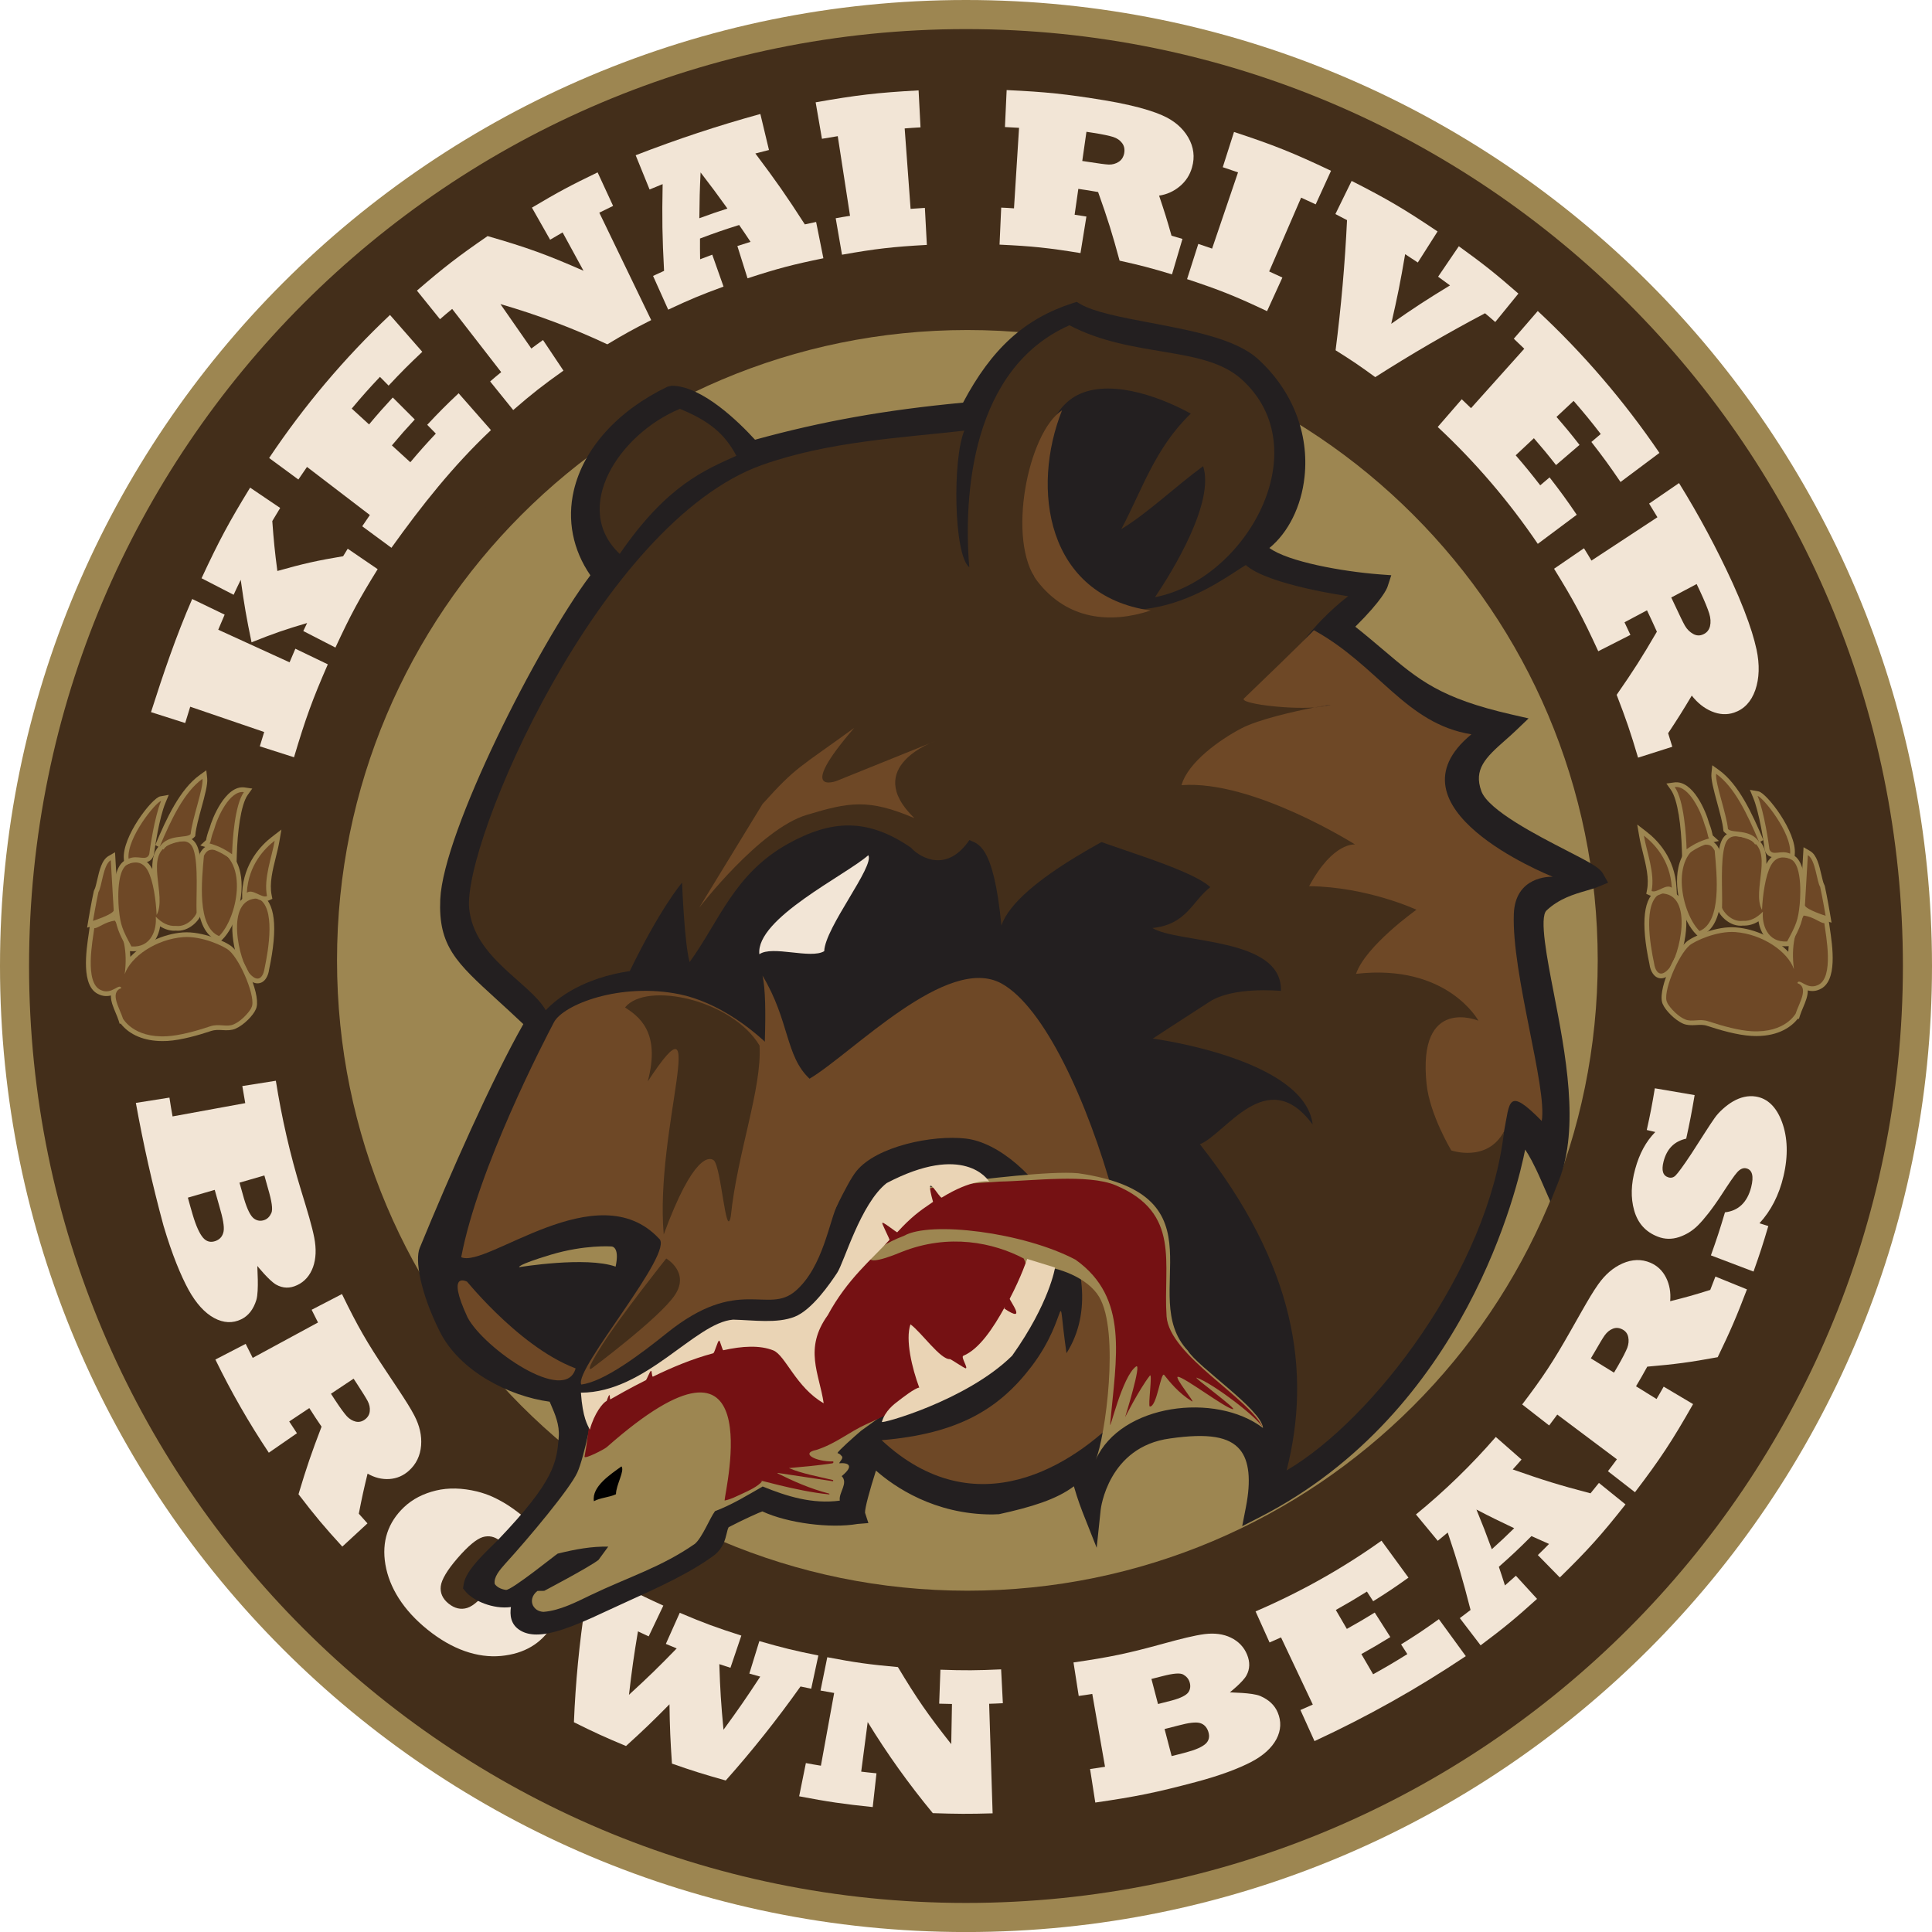<?xml version="1.0" encoding="UTF-8"?>
<svg xmlns="http://www.w3.org/2000/svg" width="50" height="50" viewBox="0 0 50 50" fill="none">
  <g clip-path="url(#clip0_14165_409)">
    <path d="M50 25C50 38.807 38.806 50.001 24.999 50.001C11.192 50.001 0 38.807 0 25C0 11.193 11.192 0 24.999 0C38.806 0 50 11.193 50 25Z" fill="#9D8651"></path>
    <path d="M49.247 25C49.247 38.393 38.39 49.248 24.999 49.248C11.607 49.248 0.752 38.393 0.752 25C0.752 11.609 11.607 0.753 24.999 0.753C38.39 0.753 49.247 11.609 49.247 25Z" fill="#432E1A"></path>
    <path d="M42.151 24.854C42.151 34.307 34.489 41.97 25.035 41.97C15.583 41.97 7.921 34.306 7.921 24.854C7.921 15.401 15.583 7.738 25.035 7.738C34.489 7.738 42.151 15.401 42.151 24.854Z" fill="#432E1A"></path>
    <path d="M41.349 24.854C41.349 33.864 34.045 41.167 25.036 41.167C16.026 41.167 8.722 33.864 8.722 24.854C8.722 15.844 16.026 8.541 25.036 8.541C34.045 8.541 41.349 15.844 41.349 24.854Z" fill="#9D8651"></path>
    <path d="M8.484 17.193C8.085 18.107 7.91 18.588 7.609 19.598C7.254 19.485 7.078 19.428 6.724 19.315C6.768 19.166 6.791 19.091 6.837 18.944C6.072 18.683 5.689 18.552 4.923 18.29C4.87 18.459 4.844 18.543 4.793 18.712C4.439 18.6 4.262 18.542 3.908 18.43C4.226 17.436 4.556 16.46 4.974 15.502C5.31 15.664 5.478 15.745 5.814 15.907C5.747 16.062 5.714 16.14 5.648 16.297C6.387 16.634 6.756 16.803 7.494 17.141C7.553 16.999 7.583 16.928 7.644 16.789C7.981 16.949 8.149 17.031 8.484 17.193ZM9.774 14.73C9.298 15.498 9.078 15.903 8.681 16.759C8.348 16.587 8.182 16.503 7.849 16.331C7.889 16.248 7.909 16.206 7.948 16.124C7.375 16.293 7.087 16.392 6.51 16.623C6.378 15.986 6.322 15.662 6.23 15.006C6.155 15.159 6.119 15.236 6.046 15.393C5.714 15.221 5.549 15.136 5.216 14.965C5.675 13.979 5.928 13.511 6.473 12.62C6.784 12.83 6.939 12.935 7.251 13.146C7.169 13.279 7.128 13.348 7.047 13.485C7.085 14.005 7.111 14.265 7.178 14.777C7.864 14.584 8.205 14.508 8.88 14.395C8.927 14.317 8.951 14.278 8.999 14.201C9.309 14.412 9.464 14.518 9.774 14.73Z" fill="#F2E5D6"></path>
    <path d="M12.706 11.131C11.725 12.056 10.912 13.084 10.13 14.177C9.828 13.954 9.677 13.843 9.374 13.62C9.452 13.503 9.492 13.444 9.572 13.329C8.922 12.832 8.596 12.583 7.945 12.084C7.855 12.213 7.81 12.278 7.722 12.41C7.42 12.187 7.267 12.076 6.965 11.853C7.866 10.507 8.914 9.263 10.093 8.151C10.427 8.533 10.595 8.723 10.929 9.105C10.572 9.442 10.397 9.616 10.057 9.98C9.968 9.888 9.923 9.844 9.833 9.753C9.534 10.071 9.388 10.235 9.103 10.574C9.283 10.738 9.372 10.82 9.551 10.984C9.791 10.698 9.914 10.559 10.165 10.287C10.393 10.514 10.507 10.629 10.734 10.856C10.493 11.117 10.373 11.252 10.142 11.527C10.332 11.702 10.429 11.789 10.619 11.963C10.876 11.658 11.01 11.509 11.279 11.221C11.19 11.13 11.145 11.085 11.056 10.994C11.373 10.656 11.536 10.492 11.869 10.178L12.706 11.131Z" fill="#F2E5D6"></path>
    <path d="M14.582 9.592C14.047 9.973 13.785 10.176 13.282 10.612C13.043 10.315 12.923 10.167 12.685 9.872C12.798 9.774 12.855 9.725 12.971 9.631C12.463 8.977 12.21 8.649 11.702 7.995C11.575 8.099 11.512 8.152 11.387 8.261C11.148 7.965 11.03 7.817 10.79 7.521C11.496 6.912 11.864 6.63 12.619 6.11C13.653 6.408 14.151 6.591 15.101 7.007C14.885 6.611 14.777 6.413 14.56 6.015C14.431 6.09 14.367 6.127 14.237 6.204C14.049 5.873 13.955 5.707 13.766 5.374C14.432 4.977 14.773 4.795 15.466 4.461C15.626 4.809 15.706 4.982 15.867 5.329C15.723 5.398 15.652 5.433 15.51 5.504C15.957 6.432 16.405 7.358 16.853 8.284C16.391 8.518 16.164 8.643 15.717 8.911C14.825 8.491 13.899 8.144 12.951 7.87C13.271 8.33 13.431 8.559 13.751 9.02C13.871 8.93 13.932 8.886 14.053 8.8C14.264 9.117 14.37 9.276 14.582 9.592Z" fill="#F2E5D6"></path>
    <path d="M18.725 7.417C18.144 7.63 17.857 7.749 17.293 8.014C17.136 7.665 17.058 7.49 16.901 7.141C17.015 7.088 17.072 7.063 17.186 7.01C17.139 6.119 17.132 5.67 17.149 4.765C17.013 4.82 16.946 4.848 16.811 4.904C16.667 4.549 16.595 4.372 16.451 4.018C17.523 3.602 18.571 3.255 19.678 2.95C19.767 3.323 19.812 3.509 19.901 3.882C19.76 3.917 19.689 3.935 19.549 3.972C20.09 4.692 20.347 5.059 20.829 5.807C20.945 5.781 21.004 5.769 21.121 5.744C21.196 6.12 21.234 6.309 21.309 6.684C20.514 6.847 20.12 6.95 19.346 7.203C19.241 6.869 19.188 6.701 19.083 6.367C19.219 6.322 19.287 6.301 19.424 6.259C19.308 6.084 19.249 5.996 19.129 5.823C18.72 5.952 18.517 6.022 18.116 6.173C18.114 6.388 18.116 6.495 18.119 6.71C18.244 6.661 18.306 6.637 18.433 6.591C18.55 6.921 18.608 7.086 18.725 7.417ZM18.131 4.462C18.109 4.938 18.103 5.175 18.099 5.648C18.387 5.542 18.534 5.491 18.826 5.397C18.555 5.02 18.416 4.833 18.131 4.462Z" fill="#F2E5D6"></path>
    <path d="M23.987 6.338C23.104 6.387 22.663 6.437 21.791 6.592C21.727 6.214 21.693 6.026 21.628 5.648C21.776 5.621 21.849 5.609 21.999 5.586C21.872 4.761 21.808 4.349 21.681 3.524C21.519 3.549 21.437 3.563 21.272 3.592C21.208 3.214 21.175 3.025 21.109 2.648C22.167 2.461 22.702 2.398 23.773 2.339C23.794 2.723 23.803 2.914 23.823 3.296C23.659 3.305 23.577 3.311 23.413 3.324C23.474 4.155 23.505 4.572 23.566 5.405C23.714 5.394 23.788 5.389 23.936 5.38C23.956 5.764 23.966 5.956 23.987 6.338Z" fill="#F2E5D6"></path>
    <path d="M27.963 6.55C27.13 6.414 26.709 6.37 25.868 6.331C25.885 5.947 25.893 5.756 25.911 5.373C26.044 5.379 26.11 5.382 26.242 5.392C26.295 4.558 26.322 4.141 26.373 3.308C26.227 3.3 26.154 3.295 26.008 3.288C26.025 2.905 26.035 2.713 26.052 2.331C27.073 2.379 27.583 2.432 28.593 2.597C28.821 2.635 29.03 2.676 29.221 2.72C29.414 2.763 29.576 2.807 29.709 2.849C29.844 2.891 29.965 2.935 30.075 2.983C30.382 3.116 30.608 3.309 30.751 3.556C30.895 3.805 30.926 4.065 30.85 4.33C30.795 4.53 30.686 4.695 30.529 4.825C30.374 4.954 30.196 5.033 29.997 5.063C30.136 5.477 30.202 5.684 30.319 6.1C30.433 6.132 30.489 6.149 30.602 6.183C30.494 6.55 30.439 6.733 30.331 7.101C29.793 6.938 29.522 6.867 28.975 6.746C28.782 6.033 28.671 5.678 28.419 4.97C28.214 4.934 28.112 4.917 27.907 4.888C27.868 5.155 27.849 5.289 27.811 5.557C27.932 5.575 27.992 5.584 28.116 5.604C28.053 5.982 28.023 6.171 27.963 6.55ZM28.117 3.411C28.074 3.713 28.052 3.864 28.009 4.166C28.084 4.177 28.121 4.183 28.195 4.194C28.44 4.232 28.606 4.255 28.694 4.259C28.79 4.262 28.876 4.237 28.95 4.189C29.024 4.143 29.073 4.07 29.094 3.968C29.112 3.866 29.096 3.779 29.042 3.706C28.987 3.631 28.911 3.578 28.81 3.545C28.715 3.515 28.537 3.475 28.274 3.435C28.211 3.426 28.18 3.42 28.117 3.411Z" fill="#F2E5D6"></path>
    <path d="M32.791 8.053C31.981 7.669 31.566 7.503 30.721 7.224C30.837 6.86 30.895 6.677 31.012 6.312C31.156 6.36 31.226 6.384 31.369 6.434C31.638 5.645 31.771 5.251 32.04 4.461C31.883 4.406 31.804 4.379 31.645 4.327C31.762 3.962 31.82 3.779 31.936 3.415C32.961 3.752 33.465 3.954 34.447 4.42C34.289 4.768 34.209 4.942 34.05 5.289C33.9 5.218 33.825 5.183 33.673 5.115C33.342 5.879 33.176 6.261 32.846 7.025C32.983 7.087 33.051 7.118 33.188 7.183C33.028 7.532 32.949 7.705 32.791 8.053Z" fill="#F2E5D6"></path>
    <path d="M35.591 9.76C35.189 9.466 34.983 9.327 34.565 9.065C34.709 7.938 34.807 6.831 34.861 5.697C34.741 5.633 34.681 5.602 34.56 5.54C34.727 5.196 34.811 5.025 34.98 4.682C35.895 5.147 36.342 5.41 37.204 5.99C37.001 6.312 36.897 6.473 36.693 6.794C36.561 6.706 36.496 6.663 36.365 6.578C36.241 7.307 36.169 7.667 36.005 8.38C36.598 7.964 36.902 7.767 37.526 7.386C37.403 7.295 37.341 7.25 37.218 7.161C37.433 6.845 37.539 6.688 37.754 6.373C38.389 6.83 38.698 7.076 39.296 7.598C39.058 7.892 38.937 8.039 38.697 8.334C38.593 8.242 38.539 8.197 38.432 8.107C37.454 8.624 36.523 9.165 35.591 9.76Z" fill="#F2E5D6"></path>
    <path d="M39.798 14.075C39.051 12.975 38.181 11.956 37.208 11.05C37.456 10.763 37.579 10.62 37.83 10.333C37.925 10.424 37.974 10.47 38.07 10.563C38.621 9.947 38.897 9.64 39.448 9.025C39.341 8.92 39.286 8.869 39.177 8.766C39.425 8.48 39.548 8.335 39.797 8.049C40.98 9.15 42.036 10.385 42.946 11.721C42.542 12.023 42.341 12.173 41.939 12.474C41.648 12.047 41.497 11.84 41.185 11.438C41.283 11.355 41.331 11.314 41.427 11.232C41.155 10.88 41.013 10.708 40.725 10.375C40.547 10.541 40.459 10.623 40.282 10.79C40.526 11.072 40.646 11.217 40.878 11.514C40.636 11.723 40.512 11.827 40.27 12.036C40.047 11.751 39.931 11.612 39.697 11.341C39.51 11.518 39.413 11.606 39.226 11.783C39.486 12.085 39.613 12.241 39.861 12.56C39.957 12.477 40.006 12.436 40.103 12.355C40.394 12.73 40.534 12.923 40.806 13.322C40.403 13.623 40.201 13.774 39.798 14.075Z" fill="#F2E5D6"></path>
    <path d="M41.363 16.854C40.948 15.952 40.718 15.526 40.219 14.719C40.528 14.507 40.683 14.401 40.993 14.189C41.072 14.316 41.111 14.379 41.187 14.508C41.869 14.059 42.211 13.836 42.894 13.386C42.809 13.244 42.766 13.174 42.679 13.033C42.989 12.821 43.144 12.715 43.453 12.502C43.97 13.336 44.433 14.2 44.841 15.091C44.953 15.337 45.051 15.569 45.136 15.787C45.221 16.005 45.287 16.196 45.338 16.357C45.388 16.518 45.428 16.669 45.459 16.809C45.543 17.204 45.531 17.559 45.427 17.859C45.32 18.163 45.135 18.355 44.88 18.442C44.69 18.506 44.495 18.494 44.297 18.41C44.1 18.327 43.929 18.189 43.783 18.002C43.546 18.4 43.423 18.595 43.171 18.976C43.214 19.115 43.236 19.185 43.279 19.326C42.924 19.439 42.747 19.495 42.393 19.608C42.194 18.936 42.082 18.612 41.839 17.982C42.276 17.353 42.485 17.026 42.88 16.348C42.78 16.125 42.728 16.014 42.624 15.795C42.391 15.919 42.276 15.981 42.042 16.105C42.104 16.234 42.135 16.3 42.195 16.431C41.862 16.6 41.695 16.684 41.363 16.854ZM43.909 15.115C43.646 15.254 43.514 15.324 43.252 15.463C43.289 15.542 43.307 15.582 43.346 15.662C43.468 15.924 43.554 16.103 43.606 16.194C43.662 16.29 43.736 16.361 43.821 16.407C43.903 16.452 43.991 16.459 44.081 16.416C44.174 16.375 44.23 16.303 44.255 16.206C44.278 16.107 44.272 15.997 44.235 15.879C44.2 15.764 44.12 15.563 43.989 15.283C43.956 15.216 43.94 15.182 43.909 15.115Z" fill="#F2E5D6"></path>
    <path d="M4.23 31.715C3.944 30.659 3.711 29.621 3.516 28.543C3.864 28.489 4.037 28.461 4.385 28.406C4.415 28.602 4.431 28.7 4.466 28.893C5.219 28.756 5.594 28.687 6.347 28.549C6.315 28.373 6.3 28.285 6.271 28.107C6.619 28.052 6.792 28.025 7.139 27.97C7.291 28.929 7.507 29.878 7.792 30.807C7.955 31.335 8.076 31.737 8.133 32.031C8.189 32.322 8.179 32.576 8.101 32.794C8.021 33.011 7.884 33.17 7.691 33.259C7.503 33.349 7.319 33.345 7.141 33.243C6.959 33.136 6.66 32.763 6.66 32.763C6.653 32.766 6.707 33.406 6.634 33.644C6.559 33.885 6.43 34.053 6.244 34.143C6.022 34.251 5.786 34.242 5.54 34.109C5.296 33.976 5.072 33.73 4.877 33.375C4.686 33.023 4.455 32.478 4.23 31.715ZM6.842 30.421C6.584 30.495 6.456 30.532 6.198 30.607C6.244 30.774 6.267 30.857 6.315 31.022C6.398 31.301 6.485 31.471 6.571 31.535C6.653 31.596 6.745 31.608 6.839 31.575C6.921 31.547 6.982 31.484 7.024 31.39C7.065 31.295 7.033 31.087 6.936 30.757C6.897 30.624 6.878 30.555 6.842 30.421ZM5.557 30.794C5.279 30.874 5.14 30.915 4.862 30.995C4.912 31.177 4.937 31.268 4.99 31.447C5.075 31.732 5.165 31.927 5.254 32.031C5.343 32.135 5.452 32.162 5.578 32.117C5.695 32.074 5.765 31.99 5.787 31.865C5.808 31.742 5.769 31.529 5.678 31.222C5.628 31.052 5.604 30.966 5.557 30.794Z" fill="#F2E5D6"></path>
    <path d="M6.957 37.596C6.442 36.825 5.98 36.018 5.574 35.185C5.888 35.023 6.045 34.941 6.358 34.779C6.43 34.926 6.466 34.998 6.54 35.142C7.216 34.776 7.554 34.592 8.23 34.226C8.163 34.096 8.13 34.03 8.065 33.897C8.379 33.735 8.535 33.653 8.85 33.49C9.263 34.339 9.496 34.74 10 35.495C10.113 35.665 10.216 35.822 10.313 35.966C10.408 36.111 10.489 36.234 10.554 36.34C10.619 36.443 10.675 36.543 10.724 36.635C10.859 36.896 10.919 37.153 10.898 37.411C10.876 37.673 10.772 37.892 10.582 38.062C10.44 38.19 10.272 38.264 10.076 38.277C9.883 38.289 9.694 38.242 9.513 38.137C9.413 38.548 9.367 38.755 9.286 39.175C9.375 39.276 9.42 39.325 9.51 39.425C9.25 39.666 9.119 39.785 8.859 40.026C8.386 39.508 8.158 39.237 7.725 38.671C7.939 37.957 8.06 37.606 8.322 36.922C8.193 36.733 8.13 36.637 8.005 36.441C7.798 36.58 7.693 36.648 7.485 36.788C7.564 36.91 7.605 36.971 7.685 37.092C7.393 37.294 7.248 37.394 6.957 37.596ZM9.151 35.68C8.917 35.836 8.8 35.913 8.565 36.07C8.608 36.135 8.629 36.168 8.672 36.234C8.812 36.449 8.917 36.587 8.978 36.654C9.044 36.724 9.121 36.77 9.205 36.791C9.286 36.81 9.367 36.793 9.444 36.736C9.521 36.679 9.562 36.606 9.57 36.52C9.579 36.434 9.561 36.345 9.514 36.257C9.469 36.172 9.375 36.023 9.236 35.809C9.201 35.758 9.184 35.731 9.151 35.68Z" fill="#F2E5D6"></path>
    <path d="M10.453 39.008C10.677 38.795 10.955 38.654 11.282 38.575C11.606 38.497 11.962 38.507 12.345 38.599C12.482 38.633 12.611 38.678 12.734 38.731C12.857 38.786 12.981 38.853 13.108 38.931C13.236 39.012 13.362 39.102 13.489 39.204C14.04 39.649 14.369 40.112 14.484 40.651C14.541 40.917 14.557 41.172 14.525 41.415C14.492 41.657 14.412 41.884 14.278 42.096C14.003 42.532 13.572 42.799 12.966 42.856C12.36 42.912 11.705 42.692 11.061 42.172C10.438 41.67 10.075 41.086 9.974 40.489C9.873 39.89 10.045 39.397 10.453 39.008ZM11.84 40.326C11.571 40.637 11.427 40.882 11.407 41.052C11.387 41.22 11.451 41.374 11.61 41.502C11.766 41.627 11.928 41.664 12.091 41.613C12.257 41.562 12.467 41.369 12.722 41.037C12.97 40.716 13.103 40.469 13.125 40.301C13.146 40.133 13.085 39.994 12.94 39.876C12.8 39.765 12.653 39.733 12.493 39.78C12.333 39.829 12.114 40.01 11.84 40.326Z" fill="#F2E5D6"></path>
    <path d="M16.201 45.187C15.655 44.959 15.384 44.836 14.853 44.571C14.894 43.545 14.993 42.52 15.149 41.506C15.051 41.449 15.002 41.42 14.904 41.361C15.091 41.061 15.184 40.911 15.372 40.61C16.069 41.029 16.43 41.218 17.167 41.553C17.015 41.871 16.939 42.032 16.788 42.349C16.676 42.298 16.62 42.273 16.51 42.22C16.401 42.873 16.355 43.201 16.278 43.861C16.789 43.392 17.036 43.152 17.513 42.661C17.399 42.615 17.343 42.592 17.232 42.544C17.376 42.223 17.448 42.061 17.592 41.739C18.218 42.005 18.538 42.122 19.186 42.329C19.073 42.661 19.016 42.83 18.904 43.162C18.788 43.125 18.73 43.107 18.616 43.068C18.638 43.745 18.66 44.085 18.724 44.766C19.12 44.223 19.31 43.948 19.675 43.391C19.562 43.36 19.505 43.345 19.393 43.312C19.496 42.975 19.548 42.807 19.652 42.471C20.255 42.645 20.562 42.72 21.179 42.844C21.105 43.188 21.067 43.36 20.994 43.704C20.882 43.682 20.827 43.67 20.717 43.646C20.117 44.491 19.472 45.304 18.782 46.079C18.22 45.921 17.942 45.835 17.39 45.642C17.348 45.025 17.335 44.719 17.326 44.107C16.891 44.548 16.666 44.765 16.201 45.187Z" fill="#F2E5D6"></path>
    <path d="M22.586 46.767C21.82 46.687 21.439 46.632 20.682 46.488C20.752 46.144 20.786 45.971 20.856 45.628C21.011 45.657 21.089 45.671 21.245 45.696C21.381 44.944 21.451 44.567 21.588 43.814C21.447 43.79 21.377 43.778 21.235 43.751C21.305 43.406 21.34 43.234 21.41 42.889C22.135 43.027 22.503 43.078 23.238 43.144C23.728 43.96 24.004 44.36 24.618 45.138C24.626 44.722 24.629 44.514 24.637 44.099C24.505 44.097 24.438 44.095 24.306 44.091C24.319 43.739 24.325 43.563 24.338 43.212C24.967 43.234 25.282 43.232 25.909 43.203C25.927 43.554 25.936 43.729 25.954 44.079C25.811 44.087 25.741 44.089 25.599 44.094C25.629 45.039 25.659 45.984 25.689 46.929C25.07 46.947 24.76 46.945 24.141 46.924C23.525 46.179 22.961 45.392 22.456 44.566C22.389 45.08 22.356 45.336 22.288 45.85C22.446 45.868 22.525 45.878 22.683 45.893C22.644 46.243 22.625 46.417 22.586 46.767Z" fill="#F2E5D6"></path>
    <path d="M30.945 46.119C29.919 46.392 29.396 46.498 28.346 46.65C28.292 46.304 28.266 46.129 28.211 45.782C28.366 45.761 28.444 45.748 28.598 45.724C28.467 44.969 28.401 44.591 28.268 43.839C28.129 43.861 28.059 43.872 27.917 43.891C27.863 43.544 27.836 43.371 27.782 43.024C28.725 42.888 29.194 42.789 30.113 42.536C30.564 42.412 30.916 42.324 31.176 42.29C31.432 42.259 31.66 42.287 31.855 42.382C32.052 42.478 32.194 42.624 32.275 42.823C32.353 43.015 32.349 43.195 32.257 43.362C32.163 43.534 31.829 43.797 31.829 43.797C31.832 43.805 32.403 43.801 32.617 43.893C32.834 43.987 32.987 44.127 33.067 44.318C33.163 44.545 33.155 44.777 33.034 45.008C32.913 45.236 32.692 45.438 32.379 45.6C32.069 45.762 31.592 45.948 30.945 46.119ZM29.799 43.451C29.866 43.71 29.9 43.84 29.969 44.1C30.108 44.066 30.178 44.048 30.318 44.011C30.553 43.949 30.702 43.874 30.757 43.793C30.808 43.717 30.816 43.627 30.786 43.531C30.76 43.449 30.706 43.385 30.624 43.338C30.54 43.289 30.361 43.307 30.082 43.379C29.969 43.409 29.912 43.424 29.799 43.451ZM30.139 44.747C30.211 45.027 30.248 45.166 30.322 45.447C30.473 45.41 30.55 45.391 30.702 45.35C30.945 45.285 31.112 45.21 31.201 45.129C31.288 45.049 31.312 44.944 31.271 44.816C31.232 44.697 31.159 44.621 31.052 44.591C30.944 44.562 30.76 44.585 30.5 44.655C30.356 44.693 30.284 44.711 30.139 44.747Z" fill="#F2E5D6"></path>
    <path d="M37.935 42.861C36.668 43.708 35.4 44.419 34.019 45.06C33.872 44.737 33.801 44.577 33.655 44.255C33.784 44.2 33.848 44.171 33.975 44.114C33.646 43.42 33.481 43.071 33.153 42.376C33.035 42.429 32.975 42.456 32.856 42.507C32.712 42.185 32.639 42.025 32.494 41.703C33.641 41.21 34.737 40.598 35.753 39.873C36.033 40.256 36.173 40.446 36.451 40.829C36.093 41.085 35.91 41.207 35.538 41.44C35.473 41.339 35.441 41.291 35.376 41.19C35.058 41.388 34.897 41.483 34.571 41.666C34.685 41.861 34.742 41.959 34.856 42.156C35.149 41.993 35.292 41.908 35.578 41.733C35.74 41.986 35.822 42.113 35.982 42.367C35.686 42.549 35.536 42.637 35.232 42.807C35.353 43.016 35.415 43.12 35.536 43.33C35.895 43.13 36.072 43.026 36.422 42.808C36.357 42.708 36.325 42.657 36.26 42.557C36.659 42.309 36.854 42.178 37.238 41.904C37.516 42.288 37.656 42.478 37.935 42.861Z" fill="#F2E5D6"></path>
    <path d="M39.779 41.379C39.214 41.89 38.921 42.13 38.318 42.581C38.103 42.299 37.995 42.159 37.78 41.877C37.892 41.794 37.947 41.752 38.058 41.666C37.849 40.851 37.732 40.45 37.467 39.662C37.365 39.748 37.313 39.791 37.209 39.876C36.983 39.603 36.87 39.466 36.645 39.194C37.39 38.585 38.082 37.914 38.711 37.188C38.977 37.421 39.11 37.538 39.377 37.773C39.287 37.876 39.242 37.928 39.149 38.029C39.939 38.306 40.341 38.432 41.162 38.647C41.25 38.54 41.294 38.486 41.38 38.378C41.656 38.6 41.793 38.711 42.068 38.934C41.43 39.742 41.088 40.12 40.368 40.825C40.141 40.592 40.027 40.477 39.799 40.245C39.917 40.131 39.974 40.074 40.089 39.957C39.906 39.877 39.814 39.836 39.634 39.754C39.305 40.084 39.135 40.243 38.79 40.549C38.856 40.741 38.886 40.837 38.948 41.031C39.063 40.931 39.12 40.881 39.231 40.78C39.452 41.019 39.56 41.139 39.779 41.379ZM38.21 39.067C38.377 39.474 38.456 39.679 38.608 40.094C38.844 39.882 38.959 39.773 39.187 39.55C38.791 39.362 38.595 39.267 38.21 39.067Z" fill="#F2E5D6"></path>
    <path d="M43.817 36.338C43.267 37.306 42.964 37.763 42.313 38.619C42.033 38.402 41.893 38.294 41.613 38.075C41.707 37.952 41.754 37.891 41.845 37.766C41.228 37.303 40.919 37.072 40.302 36.609C40.219 36.723 40.177 36.779 40.092 36.891C39.812 36.674 39.674 36.566 39.394 36.347C39.935 35.634 40.186 35.255 40.643 34.45C40.747 34.27 40.841 34.1 40.93 33.944C41.019 33.788 41.096 33.654 41.163 33.544C41.23 33.433 41.295 33.333 41.359 33.242C41.538 32.988 41.746 32.806 41.991 32.698C42.237 32.59 42.48 32.58 42.712 32.679C42.887 32.754 43.025 32.881 43.117 33.064C43.208 33.245 43.244 33.449 43.224 33.675C43.638 33.572 43.845 33.514 44.261 33.383C44.315 33.245 44.342 33.176 44.395 33.037C44.721 33.169 44.884 33.236 45.211 33.369C44.934 34.095 44.782 34.446 44.454 35.124C43.72 35.259 43.355 35.306 42.631 35.369C42.517 35.575 42.46 35.677 42.34 35.877C42.553 36.009 42.659 36.075 42.871 36.206C42.947 36.079 42.983 36.015 43.056 35.886C43.361 36.068 43.513 36.157 43.817 36.338ZM41.171 35.154C41.41 35.302 41.531 35.377 41.77 35.524C41.811 35.456 41.83 35.422 41.87 35.354C42.001 35.128 42.079 34.968 42.114 34.881C42.149 34.787 42.157 34.693 42.139 34.605C42.122 34.519 42.073 34.45 41.989 34.406C41.904 34.361 41.822 34.355 41.742 34.386C41.66 34.418 41.59 34.475 41.529 34.559C41.471 34.64 41.381 34.796 41.251 35.02C41.218 35.074 41.203 35.1 41.171 35.154Z" fill="#F2E5D6"></path>
    <path d="M45.764 31.73C45.622 32.211 45.545 32.446 45.381 32.908C44.939 32.741 44.719 32.657 44.278 32.489C44.434 32.052 44.507 31.829 44.642 31.375C44.988 31.336 45.218 31.12 45.32 30.725C45.392 30.442 45.35 30.276 45.197 30.238C45.117 30.217 45.039 30.251 44.962 30.334C44.879 30.425 44.744 30.628 44.551 30.924C44.308 31.297 44.101 31.552 43.95 31.705C43.809 31.848 43.642 31.953 43.453 32.016C43.265 32.078 43.081 32.074 42.905 32.005C42.586 31.883 42.385 31.654 42.292 31.325C42.2 30.998 42.21 30.647 42.319 30.253C42.427 29.859 42.596 29.542 42.839 29.296C42.751 29.274 42.706 29.265 42.618 29.244C42.712 28.822 42.754 28.605 42.827 28.165C43.24 28.236 43.445 28.271 43.857 28.341C43.779 28.799 43.736 29.024 43.639 29.468C43.328 29.537 43.136 29.734 43.052 30.062C42.994 30.293 43.035 30.428 43.181 30.471C43.253 30.491 43.315 30.473 43.367 30.418C43.421 30.365 43.56 30.181 43.776 29.853C44.062 29.411 44.26 29.094 44.372 28.938C44.428 28.857 44.499 28.778 44.589 28.698C44.677 28.619 44.765 28.554 44.85 28.505C45.043 28.394 45.24 28.347 45.438 28.378C45.741 28.425 45.972 28.644 46.118 29.038C46.264 29.433 46.282 29.909 46.157 30.438C46.042 30.931 45.829 31.339 45.535 31.658C45.628 31.687 45.673 31.702 45.764 31.73Z" fill="#F2E5D6"></path>
    <path d="M5.697 24.37L5.623 24.339C4.979 24.071 5.086 22.898 5.151 22.197L5.169 22.092C5.269 21.893 5.399 21.868 5.501 21.868L5.547 21.868L5.598 21.834L5.641 21.862C5.942 21.975 6.142 22.224 6.219 22.582C6.352 23.201 6.082 23.992 5.756 24.313L5.697 24.37ZM5.397 22.182L5.394 22.218C5.343 22.779 5.25 23.795 5.643 24.073C5.895 23.762 6.085 23.122 5.98 22.632C5.924 22.372 5.795 22.196 5.595 22.107C5.563 22.113 5.539 22.111 5.521 22.112C5.464 22.112 5.435 22.116 5.397 22.182Z" fill="#9D8651"></path>
    <path d="M5.67 24.226C5.091 23.985 5.221 22.777 5.278 22.146C5.394 21.917 5.527 22.022 5.598 21.976C6.444 22.292 6.14 23.762 5.67 24.226Z" fill="#6E4826"></path>
    <path d="M6.664 25.449C6.568 25.449 6.472 25.394 6.372 25.282C6.138 25.019 5.865 24.026 6.104 23.494C6.211 23.256 6.406 23.13 6.669 23.13L6.736 23.143C7.122 23.334 7.199 23.991 6.963 25.097C6.95 25.22 6.869 25.449 6.664 25.449ZM6.651 23.375C6.491 23.382 6.39 23.452 6.327 23.594C6.132 24.028 6.39 24.934 6.554 25.119C6.621 25.194 6.657 25.203 6.663 25.204C6.681 25.193 6.715 25.127 6.723 25.057C6.919 24.134 6.892 23.529 6.651 23.375Z" fill="#9D8651"></path>
    <path d="M6.682 23.252C7.138 23.477 6.952 24.567 6.845 25.071C6.83 25.191 6.729 25.498 6.463 25.2C6.198 24.903 5.786 23.236 6.682 23.252Z" fill="#6E4826"></path>
    <path d="M4.204 26.943C3.735 26.943 3.354 26.784 3.125 26.493H3.096L3.069 26.408C3.05 26.349 3.023 26.285 2.996 26.22C2.931 26.065 2.864 25.906 2.87 25.763C2.775 25.788 2.66 25.784 2.557 25.734C2.09 25.534 2.228 24.619 2.302 24.127L2.333 23.902L2.438 23.899C2.457 23.899 2.513 23.869 2.553 23.848C2.65 23.797 2.781 23.727 2.959 23.704L3.037 23.695L3.078 23.761C3.262 24.057 3.36 24.387 3.373 24.763C3.69 24.426 4.215 24.17 4.734 24.131C5.238 24.096 5.853 24.368 6.01 24.506C6.322 24.779 6.787 25.819 6.616 26.129C6.557 26.269 6.322 26.524 6.094 26.623C6 26.664 5.885 26.669 5.756 26.659C5.659 26.653 5.558 26.651 5.475 26.678C5.15 26.787 4.688 26.92 4.329 26.94C4.286 26.942 4.244 26.943 4.204 26.943ZM3.295 26.313C3.49 26.584 3.841 26.725 4.315 26.696C4.647 26.678 5.087 26.551 5.397 26.447C5.51 26.408 5.642 26.404 5.773 26.416C5.86 26.423 5.941 26.425 5.995 26.4C6.183 26.319 6.349 26.112 6.386 26.047L6.402 26.011C6.479 25.875 6.153 24.957 5.849 24.69C5.758 24.611 5.214 24.345 4.752 24.375C4.072 24.426 3.474 24.87 3.342 25.253L3.105 25.197C3.169 24.714 3.106 24.309 2.912 23.961C2.816 23.985 2.738 24.027 2.667 24.064C2.626 24.086 2.588 24.106 2.549 24.121L2.543 24.163C2.497 24.465 2.359 25.384 2.657 25.511C2.768 25.565 2.854 25.514 2.935 25.47C3.056 25.404 3.206 25.399 3.254 25.53L3.297 25.645L3.182 25.687C3.135 25.704 3.126 25.725 3.123 25.733C3.089 25.809 3.165 25.992 3.221 26.125C3.248 26.191 3.275 26.254 3.295 26.313Z" fill="#9D8651"></path>
    <path d="M2.44 24.022C2.554 24.02 2.705 23.86 2.974 23.826C3.19 24.171 3.307 24.605 3.227 25.213C3.385 24.755 4.044 24.305 4.743 24.253C5.225 24.217 5.804 24.488 5.929 24.598C6.236 24.866 6.638 25.848 6.508 26.072C6.507 26.108 6.3 26.401 6.045 26.511C5.863 26.591 5.673 26.482 5.436 26.562C5.05 26.692 4.633 26.801 4.322 26.818C3.441 26.867 3.187 26.354 3.186 26.371C3.097 26.09 2.826 25.687 3.14 25.572C3.086 25.428 2.892 25.758 2.61 25.623C2.178 25.439 2.401 24.325 2.44 24.022Z" fill="#6E4826"></path>
    <path d="M2.254 24.008L2.287 23.811C2.287 23.811 2.364 23.348 2.429 23.057L2.447 23.015C2.467 22.985 2.495 22.863 2.515 22.775C2.571 22.531 2.634 22.256 2.805 22.156L2.977 22.056L3.066 23.577L3.06 23.598C3.048 23.64 3.011 23.767 2.444 23.948L2.254 24.008ZM2.663 23.129C2.629 23.289 2.591 23.495 2.564 23.646C2.679 23.601 2.776 23.555 2.819 23.524L2.773 22.746C2.766 22.776 2.759 22.804 2.753 22.83C2.725 22.956 2.7 23.06 2.663 23.129Z" fill="#9D8651"></path>
    <path d="M2.867 22.262C2.668 22.377 2.637 22.951 2.548 23.084C2.484 23.372 2.407 23.832 2.407 23.832C2.407 23.832 2.912 23.671 2.943 23.564L2.867 22.262Z" fill="#6E4826"></path>
    <path d="M3.452 24.619C3.433 24.619 3.414 24.619 3.394 24.617L3.327 24.613L3.295 24.553C3.068 24.131 3.001 23.99 2.957 23.559C2.936 23.366 2.855 22.39 3.296 22.238C3.37 22.212 3.441 22.198 3.507 22.198C3.632 22.198 3.807 22.246 3.931 22.472C3.934 22.478 3.937 22.484 3.941 22.49C3.934 22.17 4.007 21.875 4.355 21.741C4.463 21.698 4.603 21.651 4.732 21.651C4.867 21.651 5.044 21.704 5.126 21.956C5.224 22.252 5.216 22.74 5.21 23.171C5.208 23.341 5.205 23.497 5.21 23.617L5.211 23.633L5.208 23.648C5.178 23.788 4.909 24.128 4.534 24.084C4.542 24.086 4.528 24.087 4.512 24.087C4.386 24.087 4.263 24.048 4.144 23.974C4.12 24.128 4.06 24.29 3.948 24.413C3.824 24.548 3.653 24.619 3.452 24.619ZM3.507 22.442C3.469 22.442 3.425 22.451 3.377 22.468C3.184 22.534 3.158 23.143 3.199 23.534C3.236 23.888 3.277 24.001 3.476 24.374C3.597 24.369 3.695 24.327 3.767 24.247C3.894 24.109 3.922 23.885 3.909 23.736L3.878 23.394L3.913 23.43C3.882 23.109 3.816 22.77 3.717 22.588C3.645 22.458 3.563 22.442 3.507 22.442ZM4.525 23.841L4.565 23.841C4.771 23.872 4.933 23.672 4.965 23.604C4.961 23.483 4.963 23.331 4.966 23.166C4.971 22.775 4.979 22.288 4.894 22.032C4.857 21.917 4.804 21.894 4.732 21.894C4.644 21.894 4.531 21.934 4.442 21.968C4.147 22.083 4.16 22.384 4.218 22.865C4.252 23.16 4.289 23.463 4.18 23.698C4.292 23.794 4.402 23.842 4.512 23.842L4.525 23.841Z" fill="#9D8651"></path>
    <path d="M3.336 22.353C3.51 22.292 3.698 22.3 3.824 22.53C3.966 22.79 4.037 23.303 4.053 23.679C4.332 23.178 3.715 22.119 4.399 21.854C4.675 21.747 4.916 21.702 5.01 21.993C5.14 22.387 5.07 23.211 5.088 23.622C5.071 23.703 4.852 24.002 4.549 23.962C4.351 23.977 4.179 23.875 4.031 23.724C4.06 24.047 3.922 24.528 3.402 24.495C3.173 24.068 3.119 23.949 3.078 23.547C3.078 23.547 2.964 22.482 3.336 22.353Z" fill="#6E4826"></path>
    <path d="M6.269 23.352L6.267 23.097C6.308 22.331 6.766 21.868 7.035 21.66L7.283 21.469L7.23 21.778C7.208 21.906 7.174 22.042 7.139 22.183C7.055 22.518 6.969 22.865 7.03 23.166L7.049 23.262L6.96 23.302C6.857 23.348 6.735 23.3 6.627 23.25C6.574 23.225 6.515 23.197 6.478 23.197L6.269 23.352ZM6.525 22.956C6.599 22.967 6.668 23 6.731 23.029C6.743 23.035 6.756 23.041 6.769 23.047C6.749 22.739 6.83 22.415 6.902 22.124C6.902 22.123 6.902 22.122 6.903 22.12C6.729 22.324 6.576 22.598 6.525 22.956Z" fill="#9D8651"></path>
    <path d="M7.109 21.757C7.035 22.192 6.818 22.73 6.91 23.19C6.768 23.253 6.542 22.99 6.388 23.104C6.427 22.377 6.859 21.95 7.109 21.757Z" fill="#6E4826"></path>
    <path d="M3.221 22.407L3.205 22.235C3.153 21.658 3.934 20.648 4.147 20.61L4.368 20.571L4.282 20.778C4.123 21.156 4.004 21.948 3.983 22.124C3.919 22.302 3.801 22.335 3.615 22.317C3.536 22.306 3.444 22.303 3.377 22.334L3.221 22.407ZM3.509 22.064C3.555 22.064 3.6 22.069 3.641 22.073C3.669 22.076 3.695 22.079 3.719 22.079C3.736 22.079 3.801 21.606 3.907 21.167C3.718 21.423 3.502 21.785 3.456 22.066C3.473 22.065 3.49 22.064 3.509 22.064Z" fill="#9D8651"></path>
    <path d="M4.169 20.73C3.997 21.14 3.877 21.982 3.862 22.109C3.787 22.303 3.567 22.113 3.327 22.224C3.277 21.681 4.038 20.753 4.169 20.73Z" fill="#6E4826"></path>
    <path d="M6.122 22.338L5.936 22.208C5.693 22.039 5.543 21.992 5.385 21.943L5.182 21.88L5.339 21.736C5.331 21.741 5.334 21.729 5.338 21.714C5.349 21.66 5.368 21.571 5.427 21.421C5.484 21.203 5.833 20.312 6.33 20.379L6.529 20.408L6.412 20.571C6.228 20.829 6.144 21.562 6.129 22.111L6.122 22.338ZM5.58 21.749C5.673 21.781 5.772 21.822 5.893 21.892C5.911 21.562 5.956 21.086 6.07 20.735C5.89 20.908 5.726 21.243 5.66 21.498C5.608 21.628 5.591 21.701 5.58 21.749Z" fill="#9D8651"></path>
    <path d="M6.312 20.5C6.072 20.837 6.016 21.755 6.006 22.108C5.749 21.929 5.591 21.879 5.421 21.826C5.467 21.784 5.437 21.73 5.541 21.466C5.624 21.151 5.946 20.448 6.312 20.5Z" fill="#6E4826"></path>
    <path d="M4.232 21.985L4.018 21.87C4.305 21.187 4.655 20.427 5.169 20.057L5.339 19.935L5.362 20.143C5.379 20.299 5.302 20.583 5.212 20.912C5.143 21.164 5.072 21.426 5.056 21.599L5.052 21.64L5.023 21.671C4.951 21.747 4.841 21.759 4.713 21.773C4.541 21.792 4.346 21.814 4.232 21.985ZM5.075 20.47C4.814 20.757 4.598 21.165 4.411 21.579C4.509 21.55 4.607 21.539 4.687 21.53C4.73 21.526 4.786 21.519 4.82 21.511C4.847 21.324 4.913 21.082 4.977 20.847C5.011 20.721 5.047 20.588 5.075 20.47Z" fill="#9D8651"></path>
    <path d="M5.24 20.156C5.268 20.404 4.972 21.191 4.934 21.587C4.823 21.705 4.36 21.573 4.13 21.917C4.436 21.191 4.768 20.496 5.24 20.156Z" fill="#6E4826"></path>
    <path d="M43.956 24.24L43.898 24.183C43.573 23.861 43.303 23.071 43.436 22.451C43.512 22.093 43.712 21.844 44.014 21.732L44.072 21.709L44.124 21.744C44.249 21.732 44.385 21.762 44.485 21.961L44.498 22.005L44.504 22.068C44.568 22.768 44.674 23.94 44.032 24.209L43.956 24.24ZM44.06 21.976C43.86 22.065 43.73 22.242 43.674 22.503C43.57 22.991 43.759 23.632 44.01 23.943C44.404 23.665 44.311 22.65 44.261 22.091L44.257 22.052C44.213 21.975 44.182 21.982 44.141 21.982C44.114 21.982 44.087 21.981 44.06 21.976Z" fill="#9D8651"></path>
    <path d="M43.984 24.096C44.563 23.854 44.433 22.647 44.376 22.016C44.261 21.787 44.126 21.892 44.056 21.846C43.211 22.161 43.514 23.631 43.984 24.096Z" fill="#6E4826"></path>
    <path d="M42.989 25.319C42.811 25.319 42.709 25.13 42.689 24.955C42.455 23.862 42.531 23.204 42.918 23.013L42.97 23C43.248 23 43.444 23.126 43.551 23.365C43.789 23.898 43.516 24.89 43.281 25.152C43.181 25.264 43.086 25.319 42.989 25.319ZM43.004 23.244C42.766 23.398 42.738 24.017 42.929 24.916C42.939 24.997 42.972 25.063 42.99 25.074C42.997 25.073 43.032 25.064 43.099 24.989C43.264 24.805 43.522 23.901 43.328 23.465C43.264 23.32 43.16 23.25 43.004 23.244Z" fill="#9D8651"></path>
    <path d="M42.972 23.122C42.517 23.347 42.702 24.437 42.81 24.941C42.824 25.061 42.925 25.368 43.19 25.07C43.457 24.773 43.868 23.106 42.972 23.122Z" fill="#6E4826"></path>
    <path d="M45.449 26.813C45.409 26.813 45.368 26.811 45.325 26.809C44.964 26.789 44.503 26.656 44.179 26.548C44.097 26.519 43.994 26.521 43.899 26.528C43.767 26.537 43.654 26.534 43.56 26.493C43.333 26.393 43.098 26.138 43.038 25.998C42.867 25.688 43.331 24.648 43.645 24.375C43.801 24.237 44.42 23.96 44.92 24.001C45.438 24.04 45.963 24.296 46.281 24.632C46.294 24.257 46.391 23.927 46.575 23.631L46.617 23.564L46.694 23.574C46.872 23.597 47.004 23.667 47.101 23.718C47.141 23.739 47.197 23.769 47.215 23.769L47.32 23.771L47.352 23.998C47.426 24.489 47.565 25.404 47.093 25.605C47.035 25.633 46.969 25.648 46.903 25.648C46.861 25.648 46.821 25.642 46.785 25.632C46.79 25.775 46.723 25.936 46.657 26.091C46.63 26.156 46.603 26.22 46.585 26.278L46.556 26.368L46.526 26.366C46.375 26.555 46.057 26.813 45.449 26.813ZM44.013 26.279C44.103 26.279 44.181 26.291 44.257 26.316C44.694 26.463 45.079 26.551 45.339 26.566C45.972 26.601 46.249 26.337 46.358 26.183C46.378 26.125 46.405 26.061 46.432 25.997C46.488 25.863 46.566 25.679 46.533 25.602C46.529 25.595 46.52 25.574 46.473 25.556L46.359 25.515L46.4 25.401C46.448 25.27 46.598 25.273 46.718 25.339C46.774 25.37 46.837 25.404 46.903 25.404C46.932 25.404 46.962 25.398 46.992 25.383C47.294 25.254 47.155 24.336 47.11 24.034L47.104 23.991C47.066 23.976 47.028 23.956 46.986 23.934C46.916 23.896 46.837 23.856 46.74 23.832C46.547 24.179 46.484 24.584 46.548 25.067L46.311 25.123C46.179 24.74 45.581 24.296 44.901 24.244C44.444 24.209 43.895 24.481 43.805 24.559C43.499 24.826 43.174 25.744 43.251 25.88L43.266 25.916C43.303 25.98 43.469 26.188 43.658 26.27C43.712 26.293 43.791 26.292 43.881 26.286C43.924 26.282 43.968 26.279 44.013 26.279Z" fill="#9D8651"></path>
    <path d="M47.213 23.891C47.101 23.89 46.949 23.73 46.68 23.695C46.464 24.04 46.347 24.475 46.427 25.083C46.27 24.625 45.61 24.175 44.911 24.122C44.429 24.086 43.85 24.358 43.725 24.467C43.417 24.735 43.015 25.718 43.146 25.942C43.147 25.978 43.354 26.27 43.609 26.381C43.791 26.461 43.981 26.352 44.217 26.433C44.603 26.561 45.021 26.671 45.332 26.688C46.214 26.737 46.468 26.224 46.468 26.241C46.558 25.96 46.828 25.557 46.515 25.442C46.567 25.298 46.761 25.628 47.045 25.494C47.476 25.309 47.252 24.195 47.213 23.891Z" fill="#6E4826"></path>
    <path d="M47.4 23.878L47.209 23.818C46.643 23.637 46.606 23.51 46.593 23.468L46.587 23.447L46.676 21.926L46.848 22.026C47.02 22.126 47.083 22.402 47.139 22.647C47.16 22.735 47.187 22.855 47.207 22.886L47.225 22.927C47.289 23.218 47.367 23.681 47.367 23.681L47.4 23.878ZM46.835 23.404C46.866 23.423 46.967 23.47 47.091 23.517C47.064 23.366 47.025 23.159 46.99 22.999C46.954 22.93 46.931 22.828 46.901 22.702C46.895 22.675 46.888 22.645 46.88 22.614L46.835 23.404Z" fill="#9D8651"></path>
    <path d="M46.787 22.132C46.986 22.247 47.018 22.82 47.106 22.953C47.169 23.242 47.247 23.701 47.247 23.701C47.247 23.701 46.742 23.541 46.711 23.434L46.787 22.132Z" fill="#6E4826"></path>
    <path d="M46.202 24.489C46.001 24.489 45.83 24.418 45.707 24.283C45.594 24.159 45.535 23.998 45.511 23.843C45.377 23.927 45.241 23.961 45.096 23.954C45.096 23.956 45.073 23.958 45.05 23.958C44.715 23.958 44.475 23.649 44.447 23.518L44.443 23.502L44.444 23.487C44.449 23.367 44.447 23.212 44.444 23.044C44.438 22.611 44.431 22.122 44.528 21.825C44.61 21.573 44.788 21.52 44.922 21.52C45.051 21.52 45.192 21.568 45.3 21.61C45.648 21.745 45.72 22.039 45.714 22.358C45.717 22.353 45.72 22.348 45.723 22.342C45.846 22.116 46.021 22.069 46.146 22.069C46.213 22.069 46.284 22.082 46.359 22.108C46.8 22.261 46.717 23.236 46.697 23.43C46.654 23.846 46.599 23.98 46.359 24.424L46.327 24.483L46.259 24.488C46.24 24.489 46.221 24.489 46.202 24.489ZM45.776 23.265L45.745 23.606C45.732 23.755 45.761 23.98 45.887 24.118C45.959 24.197 46.057 24.239 46.178 24.244C46.376 23.875 46.417 23.762 46.454 23.405C46.496 23.013 46.469 22.404 46.278 22.338C46.229 22.321 46.185 22.312 46.146 22.312C46.091 22.312 46.009 22.328 45.937 22.459C45.838 22.641 45.773 22.98 45.741 23.301L45.776 23.265ZM44.688 23.475C44.719 23.539 44.887 23.748 45.089 23.712L45.142 23.712C45.253 23.712 45.362 23.665 45.474 23.568C45.366 23.334 45.402 23.03 45.437 22.735C45.493 22.254 45.507 21.953 45.212 21.838C45.123 21.804 45.01 21.764 44.922 21.764C44.85 21.764 44.797 21.787 44.76 21.901C44.675 22.16 44.682 22.648 44.688 23.041C44.691 23.204 44.693 23.355 44.688 23.475Z" fill="#9D8651"></path>
    <path d="M46.318 22.223C46.144 22.162 45.956 22.169 45.83 22.4C45.688 22.66 45.617 23.173 45.601 23.549C45.322 23.048 45.939 21.99 45.256 21.724C44.979 21.617 44.739 21.572 44.644 21.863C44.515 22.257 44.583 23.081 44.566 23.492C44.583 23.573 44.802 23.871 45.105 23.832C45.303 23.846 45.475 23.745 45.624 23.594C45.594 23.917 45.732 24.398 46.251 24.365C46.482 23.938 46.534 23.819 46.575 23.417C46.575 23.417 46.69 22.352 46.318 22.223Z" fill="#6E4826"></path>
    <path d="M43.402 23.227L43.193 23.071C43.138 23.074 43.08 23.095 43.028 23.12C42.921 23.171 42.797 23.216 42.694 23.172L42.605 23.132L42.624 23.036C42.684 22.735 42.598 22.388 42.514 22.053C42.48 21.912 42.445 21.775 42.424 21.647L42.371 21.339L42.619 21.53C42.888 21.738 43.346 22.201 43.387 22.967L43.402 23.227ZM42.751 21.99C42.751 21.991 42.751 21.993 42.751 21.994C42.824 22.285 42.904 22.61 42.885 22.917C42.898 22.911 42.911 22.905 42.923 22.899C42.985 22.869 43.055 22.837 43.129 22.826C43.078 22.468 42.924 22.194 42.751 21.99Z" fill="#9D8651"></path>
    <path d="M42.544 21.627C42.618 22.062 42.835 22.599 42.743 23.06C42.886 23.123 43.112 22.859 43.266 22.974C43.226 22.247 42.794 21.82 42.544 21.627Z" fill="#6E4826"></path>
    <path d="M46.434 22.276L46.276 22.204C46.209 22.173 46.117 22.176 46.039 22.186C45.852 22.208 45.733 22.165 45.678 22.023L45.67 21.992C45.651 21.811 45.527 21.017 45.373 20.648L45.287 20.441L45.507 20.48C45.72 20.518 46.501 21.528 46.449 22.104L46.434 22.276ZM45.91 21.937L45.936 21.949C45.959 21.949 45.985 21.946 46.013 21.943C46.071 21.937 46.136 21.93 46.198 21.936C46.152 21.658 45.939 21.3 45.748 21.043C45.836 21.41 45.893 21.802 45.91 21.937Z" fill="#9D8651"></path>
    <path d="M45.486 20.6C45.657 21.009 45.778 21.851 45.792 21.979C45.867 22.173 46.087 21.983 46.328 22.093C46.377 21.552 45.616 20.623 45.486 20.6Z" fill="#6E4826"></path>
    <path d="M43.533 22.208L43.526 21.982C43.509 21.405 43.425 20.698 43.242 20.441L43.126 20.278L43.324 20.25C43.819 20.178 44.156 21.019 44.232 21.305C44.286 21.441 44.305 21.529 44.317 21.583C44.32 21.599 44.322 21.611 44.325 21.62L44.485 21.764L44.27 21.813C44.104 21.865 43.961 21.909 43.719 22.079L43.533 22.208ZM43.58 20.594C43.697 20.945 43.743 21.428 43.762 21.761C43.882 21.691 43.982 21.651 44.074 21.619C44.064 21.57 44.047 21.499 44 21.381C43.928 21.112 43.757 20.765 43.58 20.594Z" fill="#9D8651"></path>
    <path d="M43.342 20.37C43.582 20.708 43.638 21.625 43.649 21.978C43.905 21.799 44.064 21.749 44.234 21.696C44.187 21.654 44.218 21.6 44.114 21.336C44.03 21.021 43.708 20.317 43.342 20.37Z" fill="#6E4826"></path>
    <path d="M45.422 21.855C45.307 21.683 45.112 21.662 44.94 21.642C44.813 21.628 44.703 21.616 44.631 21.541L44.603 21.51L44.598 21.469C44.582 21.296 44.51 21.034 44.441 20.78C44.352 20.452 44.275 20.169 44.292 20.014L44.314 19.805L44.484 19.927C44.998 20.296 45.348 21.057 45.636 21.741L45.422 21.855ZM44.834 21.381C44.868 21.389 44.924 21.395 44.968 21.4C45.048 21.409 45.145 21.419 45.244 21.449C45.056 21.033 44.841 20.625 44.579 20.339C44.607 20.456 44.643 20.59 44.677 20.715C44.741 20.951 44.808 21.194 44.834 21.381Z" fill="#9D8651"></path>
    <path d="M44.413 20.026C44.387 20.274 44.682 21.06 44.72 21.456C44.832 21.574 45.293 21.442 45.524 21.787C45.218 21.06 44.887 20.365 44.413 20.026Z" fill="#6E4826"></path>
    <path d="M13.886 42.301C13.726 42.301 13.587 42.268 13.474 42.201C13.204 42.046 13.194 41.781 13.223 41.59C12.76 41.655 12.241 41.421 12.053 41.194L11.983 41.109L12 41.001C12.048 40.694 12.386 40.344 12.757 39.983C12.812 39.93 12.858 39.885 12.89 39.851C14.366 38.308 14.406 37.84 14.46 37.192C14.486 36.879 14.362 36.593 14.262 36.362C14.248 36.332 14.236 36.304 14.225 36.276C13.167 36.133 11.891 35.484 11.38 34.457C10.874 33.446 10.737 32.607 10.861 32.3C11.639 30.404 12.735 27.927 13.544 26.504C13.287 26.261 13.056 26.05 12.851 25.863C11.813 24.916 11.339 24.483 11.394 23.271C11.474 21.523 13.912 16.707 15.279 14.889C14.824 14.23 14.672 13.457 14.85 12.694C15.105 11.603 15.99 10.623 17.279 10.006L17.38 9.983C18.174 9.983 19.138 10.94 19.54 11.38C21.282 10.901 22.909 10.61 24.924 10.42C25.666 9.019 26.52 8.246 27.76 7.846L27.864 7.813L27.958 7.868C28.316 8.078 29.024 8.212 29.774 8.354C30.859 8.559 31.982 8.772 32.551 9.287C33.443 10.097 33.884 11.211 33.761 12.343C33.679 13.107 33.339 13.784 32.852 14.182C33.336 14.537 34.728 14.789 35.696 14.864L36.006 14.887L35.91 15.182C35.892 15.237 35.772 15.528 35.075 16.219C35.352 16.439 35.589 16.64 35.807 16.825C36.72 17.6 37.271 18.068 39.119 18.491L39.56 18.592L39.233 18.905C39.143 18.992 39.047 19.076 38.952 19.16C38.439 19.61 38.134 19.915 38.337 20.474C38.517 20.969 39.78 21.618 40.534 22.006C41.17 22.333 41.394 22.454 41.48 22.602L41.618 22.843L41.361 22.95C41.275 22.985 41.169 23.017 41.048 23.052C40.738 23.142 40.352 23.254 40.024 23.563C39.831 23.745 40.042 24.827 40.211 25.695C40.512 27.247 40.889 29.177 40.342 30.557L40.126 31.102L39.891 30.564C39.694 30.111 39.556 29.874 39.471 29.751C39.291 30.667 37.947 36.531 32.595 39.269L32.148 39.498L32.244 39.004C32.38 38.307 32.329 37.808 32.092 37.52C31.813 37.181 31.276 37.085 30.282 37.227C28.677 37.44 28.488 39.051 28.486 39.068L28.382 40.056L28.016 39.132C28.009 39.113 27.885 38.799 27.792 38.465C27.342 38.805 26.697 39.002 25.855 39.187L25.681 39.194C24.182 39.194 23.145 38.477 22.67 38.059C22.513 38.548 22.38 39.032 22.387 39.15L22.474 39.417L22.191 39.44C21.491 39.561 20.385 39.42 19.73 39.115C19.668 39.133 19.224 39.332 18.857 39.524C18.835 39.565 18.821 39.621 18.806 39.687C18.768 39.844 18.716 40.057 18.501 40.236C17.888 40.699 17.008 41.097 16.232 41.448C16.022 41.543 15.823 41.634 15.643 41.719C14.77 42.132 14.261 42.301 13.886 42.301ZM13.457 41.043H13.575L13.696 41.154C13.795 41.279 13.76 41.424 13.729 41.552C13.692 41.707 13.689 41.762 13.718 41.779C13.954 41.914 14.804 41.576 15.434 41.277C15.617 41.191 15.819 41.099 16.03 41.003C16.783 40.662 17.637 40.275 18.199 39.852C18.276 39.788 18.298 39.711 18.331 39.572C18.36 39.455 18.395 39.307 18.503 39.178L18.575 39.12C18.845 38.976 19.503 38.641 19.787 38.641H19.841L19.936 38.672C20.45 38.911 21.294 39.041 21.917 38.983C21.952 38.749 22.058 38.324 22.33 37.531L22.469 37.128L22.747 37.452C22.758 37.464 23.845 38.706 25.682 38.706L25.797 38.704C26.89 38.46 27.45 38.214 27.747 37.831L28.118 37.356L28.183 37.955C28.192 38.037 28.211 38.131 28.235 38.229C28.503 37.635 29.064 36.896 30.216 36.743C30.53 36.698 30.8 36.676 31.038 36.676C31.706 36.676 32.175 36.85 32.471 37.209C32.741 37.537 32.848 37.996 32.796 38.605C36.784 36.334 38.571 31.92 39.002 29.604C39.077 29.203 39.288 29.143 39.407 29.143C39.59 29.143 39.779 29.265 40.057 29.778C40.276 28.582 39.979 27.053 39.733 25.788C39.473 24.455 39.302 23.574 39.69 23.208C40.025 22.891 40.395 22.742 40.706 22.644C40.581 22.579 40.44 22.506 40.312 22.44C39.115 21.825 38.107 21.265 37.879 20.64C37.567 19.784 38.093 19.267 38.559 18.855C36.945 18.43 36.352 17.927 35.492 17.197C35.223 16.969 34.924 16.715 34.555 16.431L34.329 16.257L34.536 16.061C34.894 15.721 35.115 15.477 35.25 15.312C34.379 15.215 32.632 14.939 32.273 14.25L32.165 14.042L32.368 13.926C32.849 13.649 33.198 13.023 33.277 12.29C33.383 11.315 32.999 10.352 32.224 9.649C31.758 9.226 30.656 9.017 29.685 8.834C28.951 8.695 28.255 8.563 27.814 8.343C26.726 8.721 25.97 9.45 25.299 10.762L25.238 10.882L25.103 10.894C23.001 11.086 21.332 11.385 19.526 11.892L19.378 11.933L19.276 11.817C18.705 11.164 17.924 10.505 17.44 10.472C16.314 11.025 15.545 11.873 15.327 12.805C15.166 13.492 15.322 14.161 15.778 14.741L15.897 14.893L15.778 15.044C14.48 16.68 11.959 21.628 11.883 23.294C11.839 24.277 12.15 24.561 13.182 25.502C13.425 25.725 13.705 25.979 14.022 26.283L14.162 26.417L14.064 26.583C13.26 27.95 12.117 30.528 11.314 32.485C11.278 32.6 11.329 33.26 11.818 34.239C12.269 35.145 13.496 35.723 14.422 35.805L14.581 35.82L14.631 35.972C14.65 36.029 14.679 36.095 14.711 36.167C14.827 36.433 14.984 36.797 14.948 37.23C14.887 37.952 14.839 38.52 13.244 40.188C13.21 40.225 13.158 40.274 13.098 40.333C12.966 40.461 12.655 40.763 12.533 40.962C12.701 41.064 13.043 41.161 13.283 41.076C13.35 41.053 13.405 41.043 13.457 41.043Z" fill="#231F20"></path>
    <path d="M25.081 10.65C25.814 9.216 26.653 8.46 27.836 8.078C28.756 8.619 31.481 8.646 32.388 9.468C34.144 11.061 33.653 13.47 32.489 14.137C32.882 14.892 35.678 15.107 35.678 15.107C35.678 15.107 35.582 15.406 34.704 16.238C36.345 17.499 36.599 18.164 39.065 18.729C38.522 19.249 37.785 19.67 38.109 20.557C38.432 21.444 41.112 22.45 41.269 22.723C40.96 22.852 40.355 22.916 39.857 23.386C39.186 24.02 41.032 28.152 40.116 30.466C39.565 29.206 39.321 29.222 39.242 29.648C38.808 31.976 36.971 36.756 32.484 39.051C32.907 36.882 31.548 36.799 30.248 36.985C28.436 37.225 28.244 39.042 28.244 39.042C28.244 39.042 27.984 38.384 27.939 37.981C27.583 38.44 26.953 38.696 25.803 38.948C23.748 39.005 22.561 37.611 22.561 37.611C22.561 37.611 22.083 38.999 22.148 39.199C21.529 39.308 20.509 39.208 19.832 38.894C19.664 38.815 18.689 39.335 18.689 39.335C18.522 39.535 18.611 39.826 18.345 40.047C17.599 40.609 16.368 41.104 15.537 41.498C14.564 41.959 13.916 42.176 13.595 41.991C13.219 41.773 13.757 41.169 13.363 41.307C12.916 41.465 12.388 41.216 12.241 41.038C12.289 40.727 12.888 40.207 13.067 40.02C14.604 38.412 14.645 37.892 14.703 37.209C14.744 36.72 14.485 36.31 14.398 36.049C13.417 35.961 12.104 35.364 11.598 34.348C11.09 33.332 11.009 32.584 11.088 32.392C11.748 30.782 12.965 27.969 13.852 26.46C12.189 24.866 11.576 24.637 11.638 23.282C11.716 21.57 14.277 16.541 15.585 14.892C14.36 13.332 15.205 11.269 17.385 10.227C18.002 10.213 18.892 11.009 19.459 11.657C21.197 11.169 22.852 10.854 25.081 10.65Z" fill="#231F20"></path>
    <path d="M26.692 35.368C27.708 34.035 27.323 33.103 27.601 35.02C28.933 32.925 26.697 29.664 24.994 29.466C24.132 29.366 22.691 29.666 22.169 30.303C21.628 30.964 20.541 34.194 19.691 33.393C19.498 33.19 19.762 32.339 19.637 31.245C19.287 32.369 20.031 26.567 19.734 25.25C20.435 26.416 20.323 27.331 20.951 27.917C22.064 27.255 24.517 24.676 25.923 25.455C28.117 26.673 30.415 35.145 29.032 36.602C27.782 37.917 25.257 39.546 22.816 37.272C24.793 37.106 25.851 36.471 26.692 35.368Z" fill="#6E4826"></path>
    <path fill-rule="evenodd" clip-rule="evenodd" d="M25.876 33.654C26.169 33.78 25.182 34.341 25.433 34.19C24.669 34.648 24.963 34.318 24.16 35.674L22.286 37.027C22.111 37.176 21.679 37.559 21.675 37.605C21.756 37.634 21.759 37.663 21.794 37.695C21.819 37.751 21.741 37.812 21.718 37.869C21.951 37.849 22.121 37.925 21.783 38.202C21.963 38.386 21.699 38.627 21.734 38.836C21.025 38.932 20.359 38.724 19.739 38.471L19.742 38.468C19.346 38.694 18.963 38.934 18.504 39.109C18.37 39.288 18.177 39.789 17.983 39.955C17.111 40.561 16.271 40.809 15.283 41.283C14.924 41.455 14.492 41.683 14.063 41.715C13.918 41.704 13.844 41.638 13.795 41.554C13.737 41.437 13.763 41.287 13.909 41.173L14.084 41.171C14.084 41.171 15.229 40.57 15.488 40.372L15.741 40.027C15.315 40.017 14.891 40.094 14.432 40.208C14.389 40.23 13.242 41.157 13.095 41.147C12.954 41.127 12.859 41.07 12.804 40.994C12.771 40.819 12.93 40.633 13.076 40.469C13.692 39.794 14.748 38.53 14.939 38.113C15.13 37.696 15.362 36.433 15.362 36.433C15.929 35.927 17.472 36.095 18.225 35.175C18.702 34.669 20.388 36.351 20.845 36.017C21.765 35.342 21.924 32.018 22.623 31.429C23.372 30.799 23.558 30.815 24.657 30.609C25.412 30.524 27.185 30.295 27.907 30.364C31.79 30.931 29.395 33.526 30.74 34.953C30.993 35.375 32.647 36.474 32.686 36.956C31.466 36.025 29.004 36.328 28.357 37.779C28.599 37.223 28.987 34.458 28.443 33.559C28.147 33.064 27.363 32.78 26.9 32.776C26.732 32.774 26.921 32.712 26.38 33.459L25.876 33.654Z" fill="#9D8651"></path>
    <path fill-rule="evenodd" clip-rule="evenodd" d="M26.492 32.569C25.716 32.161 24.56 31.91 23.328 32.403C22.02 32.947 22.477 32.324 23.397 31.982C24.072 31.594 26.488 31.889 27.835 32.601C29.226 33.59 28.884 35.133 28.731 36.858C28.71 37.079 29.043 35.612 29.402 35.364C29.558 35.258 29.118 36.677 29.118 36.677C29.118 36.677 29.483 35.954 29.757 35.602C29.834 35.504 29.704 36.394 29.757 36.4C29.941 36.419 30.044 35.477 30.13 35.585C30.271 35.762 30.496 36.048 30.846 36.265C30.963 36.337 30.365 35.62 30.488 35.631C30.662 35.648 31.683 36.421 31.898 36.468C32.082 36.51 30.833 35.608 30.973 35.656C31.402 35.806 32.584 36.713 32.686 36.956C32.37 36.203 30.262 35.086 30.191 34.068C30.096 32.702 30.577 31.391 28.873 30.675C28.154 30.373 26.706 30.564 25.879 30.579C24.633 30.669 23.637 30.669 22.602 31.292C22.424 31.409 21.996 33.364 21.726 33.496C21.274 33.715 21.187 34.306 20.641 34.552C20.407 34.659 19.431 34.816 19.075 34.675C18.465 34.431 18.167 34.546 17.879 34.774C17.303 35.23 16.505 35.68 15.873 35.946C15.139 36.255 15.354 36.479 15.128 37.696C15.114 37.779 15.639 37.509 15.703 37.452C19.944 33.709 18.768 38.541 18.752 38.833L18.776 38.829C18.936 38.792 19.04 38.733 19.195 38.663C19.39 38.574 19.614 38.469 19.722 38.338C19.462 38.233 20.573 38.59 21.467 38.676L21.461 38.655C20.946 38.522 20.525 38.329 20.12 38.129L20.126 38.119L21.561 38.335L21.563 38.305C21.178 38.213 20.743 38.135 20.417 37.994C20.791 37.957 21.168 37.928 21.548 37.87C21.58 37.846 21.569 37.836 21.562 37.822C21.105 37.83 20.704 37.609 21.126 37.524C21.626 37.366 21.972 37.061 22.424 36.857C27.71 34.472 26.467 32.546 26.492 32.569Z" fill="#751113"></path>
    <path d="M22.471 22.133C22.642 22.413 21.351 24.003 21.331 24.616C20.981 24.829 19.987 24.459 19.652 24.696C19.552 23.772 21.903 22.642 22.471 22.133Z" fill="#F2E5D6"></path>
    <path d="M25.597 30.577C25.563 30.571 25.154 30.512 24.373 30.993C24.317 31.031 23.898 30.214 24.147 31.104C24.133 31.115 24.116 31.124 24.1 31.137C23.801 31.338 23.575 31.504 23.221 31.891C23.209 31.905 22.791 31.564 22.839 31.662C22.792 31.604 23.028 32.079 23.022 32.085C22.556 32.601 21.933 33.094 21.422 34.038C20.798 34.906 21.202 35.54 21.317 36.316C20.604 35.909 20.327 35.078 20.015 34.949C19.669 34.809 19.211 34.834 18.72 34.944C18.696 34.952 18.636 34.688 18.61 34.695C18.57 34.705 18.496 35.013 18.457 35.023C17.901 35.172 17.39 35.389 16.901 35.626C16.862 35.644 16.879 35.462 16.843 35.48C16.817 35.493 16.738 35.704 16.715 35.719C16.292 35.93 15.959 36.123 15.796 36.215C15.781 36.223 15.785 36.097 15.773 36.103C15.742 36.115 15.707 36.251 15.701 36.255C15.606 36.298 15.381 36.572 15.265 36.999C15.208 36.883 15.08 36.698 15.034 36.042C16.715 36.041 17.989 34.229 18.972 34.152C19.51 34.165 20.106 34.257 20.562 34.079C21.017 33.901 21.486 33.211 21.666 32.94C21.846 32.669 22.27 31.151 22.947 30.618C24.943 29.57 25.569 30.53 25.597 30.577Z" fill="#EAD4B5"></path>
    <path d="M25.992 33.866C26.608 34.277 26.115 33.645 26.132 33.61C26.43 33.042 26.583 32.581 26.583 32.581L27.305 32.804C27.305 32.804 27.165 33.719 26.194 35.086C25.007 36.256 22.763 36.868 22.823 36.797C22.91 36.51 23.128 36.346 23.276 36.235C23.35 36.179 23.681 35.919 23.79 35.911C23.603 35.407 23.427 34.676 23.562 34.273C23.851 34.484 24.34 35.193 24.586 35.174C24.616 35.178 24.963 35.415 24.992 35.412C25.062 35.408 24.86 35.118 24.93 35.088C25.344 34.914 25.7 34.378 26.009 33.818C26.017 33.805 25.997 33.85 25.992 33.866Z" fill="#EAD4B5"></path>
    <path d="M12.084 33.169C12.084 33.169 11.531 32.869 12.101 34.096C12.525 34.897 14.635 36.365 14.897 35.414C13.346 34.828 11.881 32.9 12.084 33.169Z" fill="#6E4826"></path>
    <path d="M15.043 35.831C15.634 35.761 16.592 35.035 17.259 34.499C19.12 33.002 19.866 34.032 20.587 33.41C21.309 32.789 21.464 31.57 21.688 31.142C21.866 28.529 19.462 26.114 17.589 25.732C16.05 25.418 14.576 25.999 14.335 26.458C14.094 26.917 12.374 30.218 11.936 32.536C12.586 32.835 15.458 30.353 17.051 32.05C17.498 32.379 14.843 35.441 15.043 35.831Z" fill="#6E4826"></path>
    <path d="M17.652 22.843C17.654 22.887 17.712 24.411 17.847 24.899C18.616 23.839 18.998 22.616 20.387 21.841C21.514 21.212 22.451 21.162 23.582 21.942C23.693 22.082 24.438 22.691 25.089 21.74C25.284 21.846 25.712 21.804 25.916 23.952C26.316 22.782 29.146 21.43 30.42 20.833C31.817 20.174 33.992 18.605 34.415 18.102C34.559 17.93 33.709 18.014 33.628 18.118C33.628 18.118 32.964 17.629 33.167 17.351C33.37 17.075 33.615 16.742 33.797 16.509C34.315 15.851 34.892 15.43 34.892 15.43C34.892 15.43 32.815 15.14 32.241 14.623C31.524 15.052 29.338 16.844 26.745 14.901C26.467 14.121 26.524 13.264 26.732 12.401C26.897 11.707 27.149 10.66 27.808 10.267C28.615 9.784 29.919 10.211 30.817 10.704C29.886 11.603 29.559 12.68 29.019 13.694C29.711 13.274 30.425 12.585 31.137 12.065C31.438 12.996 30.362 14.756 29.892 15.455C32.252 14.997 34.137 11.623 32.132 9.816C31.157 8.936 29.311 9.276 27.677 8.418C25.153 9.535 24.928 12.791 25.085 14.681C24.681 14.364 24.648 11.88 24.956 11.145C23.376 11.328 21.464 11.416 19.727 12.032C15.536 13.516 11.965 21.802 12.143 23.52C12.278 24.798 13.704 25.416 14.124 26.144C14.433 25.819 15.091 25.314 16.298 25.131C17.084 23.517 17.619 22.88 17.652 22.843Z" fill="#432E1A"></path>
    <path d="M18.093 23.494C18.093 23.494 19.655 21.457 20.876 21.09C21.979 20.758 22.471 20.665 23.664 21.173C22.287 19.84 24.21 19.177 24.21 19.177L21.649 20.211C21.649 20.211 20.571 20.618 22.108 18.837C20.673 19.882 20.616 19.827 19.734 20.808L18.093 23.494Z" fill="#6E4826"></path>
    <path d="M14.244 32.475C15.13 32.208 15.817 32.258 15.817 32.258C15.817 32.258 16.048 32.239 15.932 32.78C15.163 32.508 13.437 32.794 13.437 32.794C13.437 32.794 13.358 32.743 14.244 32.475Z" fill="#9E8751"></path>
    <path d="M18.913 31.479C19.077 29.861 19.724 28.162 19.657 27.059C18.954 25.878 16.732 25.387 16.176 26.072C16.519 26.298 17.11 26.698 16.763 27.989C18.427 25.451 16.941 29.224 17.177 31.949C17.942 29.863 18.365 29.942 18.472 30.029C18.665 30.188 18.787 32.12 18.913 31.479Z" fill="#432E1A"></path>
    <path d="M26.848 15.043C27.622 16.045 28.739 16.145 29.779 15.8C27.077 15.416 26.679 12.641 27.486 10.618C26.603 11.191 26.04 13.998 26.848 15.043Z" fill="#6E4826"></path>
    <path d="M34.022 18.308C34.389 18.239 34.574 18.218 34.304 18.272C34.223 18.289 34.127 18.301 34.022 18.308ZM39.178 23.648C39.217 22.674 40.109 22.688 40.183 22.69C40.016 22.621 35.772 20.9 38.08 19.004C36.38 18.732 35.675 17.229 34.004 16.31C33.698 16.628 32.543 17.743 32.194 18.076C32.065 18.201 33.273 18.36 34.018 18.309C33.484 18.412 32.565 18.619 32.115 18.856C31.576 19.14 30.743 19.726 30.578 20.32C31.656 20.817 32.106 20.874 32.446 21.511C32.757 22.09 33.179 22.869 33.661 23.733C34.097 24.52 34.674 25.327 35.078 26.218C37.007 30.498 38.626 30.772 38.924 29.283C39.077 28.518 39.006 28.101 39.9 29.011C40.048 28.153 39.118 25.206 39.178 23.648Z" fill="#6E4826"></path>
    <path d="M34.304 18.273C34.574 18.219 34.388 18.239 34.022 18.308C34.127 18.301 34.224 18.29 34.304 18.273Z" fill="#6E4826"></path>
    <path d="M38.261 26.415C38.261 26.415 37.46 24.931 35.094 25.203C35.345 24.474 36.658 23.544 36.658 23.544C36.658 23.544 35.39 22.952 33.88 22.934C34.505 21.775 35.07 21.856 35.07 21.856C35.07 21.856 32.425 20.18 30.579 20.32C30.151 20.881 29.116 21.551 27.958 21.559C28.41 21.842 30.757 22.438 31.322 22.959C30.846 23.331 30.714 23.924 29.824 24.017C30.493 24.426 33.193 24.244 33.15 25.644C33.068 25.638 31.913 25.535 31.31 25.92C30.644 26.347 29.834 26.879 29.834 26.879C29.834 26.879 33.764 27.394 33.972 29.102C32.792 27.511 31.714 29.356 31.053 29.613C33.513 32.731 33.953 35.483 33.297 38.054C35.542 36.74 38.525 32.839 38.924 29.282C38.485 30.096 37.559 29.773 37.559 29.773C37.559 29.773 36.999 28.845 36.919 28.048C36.683 25.756 38.261 26.415 38.261 26.415Z" fill="#432E1A"></path>
    <path d="M16.084 37.95C16.173 38.068 15.944 38.422 15.941 38.671C15.769 38.753 15.536 38.759 15.37 38.851C15.309 38.472 15.806 38.152 16.084 37.95Z" fill="#010101"></path>
    <path d="M15.582 34.81C16.084 34.023 17.242 32.57 17.242 32.57C17.242 32.57 17.858 32.924 17.468 33.512C17.081 34.099 15.319 35.41 15.319 35.41C15.319 35.41 15.08 35.596 15.582 34.81Z" fill="#432E1A"></path>
    <path d="M16.038 14.335C14.775 13.144 16.022 11.232 17.595 10.581C18.351 10.891 18.754 11.223 19.057 11.795C18.248 12.163 17.264 12.549 16.038 14.335Z" fill="#432E1A"></path>
  </g>
  <defs>
    <clipPath id="clip0_14165_409">
      <rect width="50" height="50.001" fill="white"></rect>
    </clipPath>
  </defs>
</svg>
